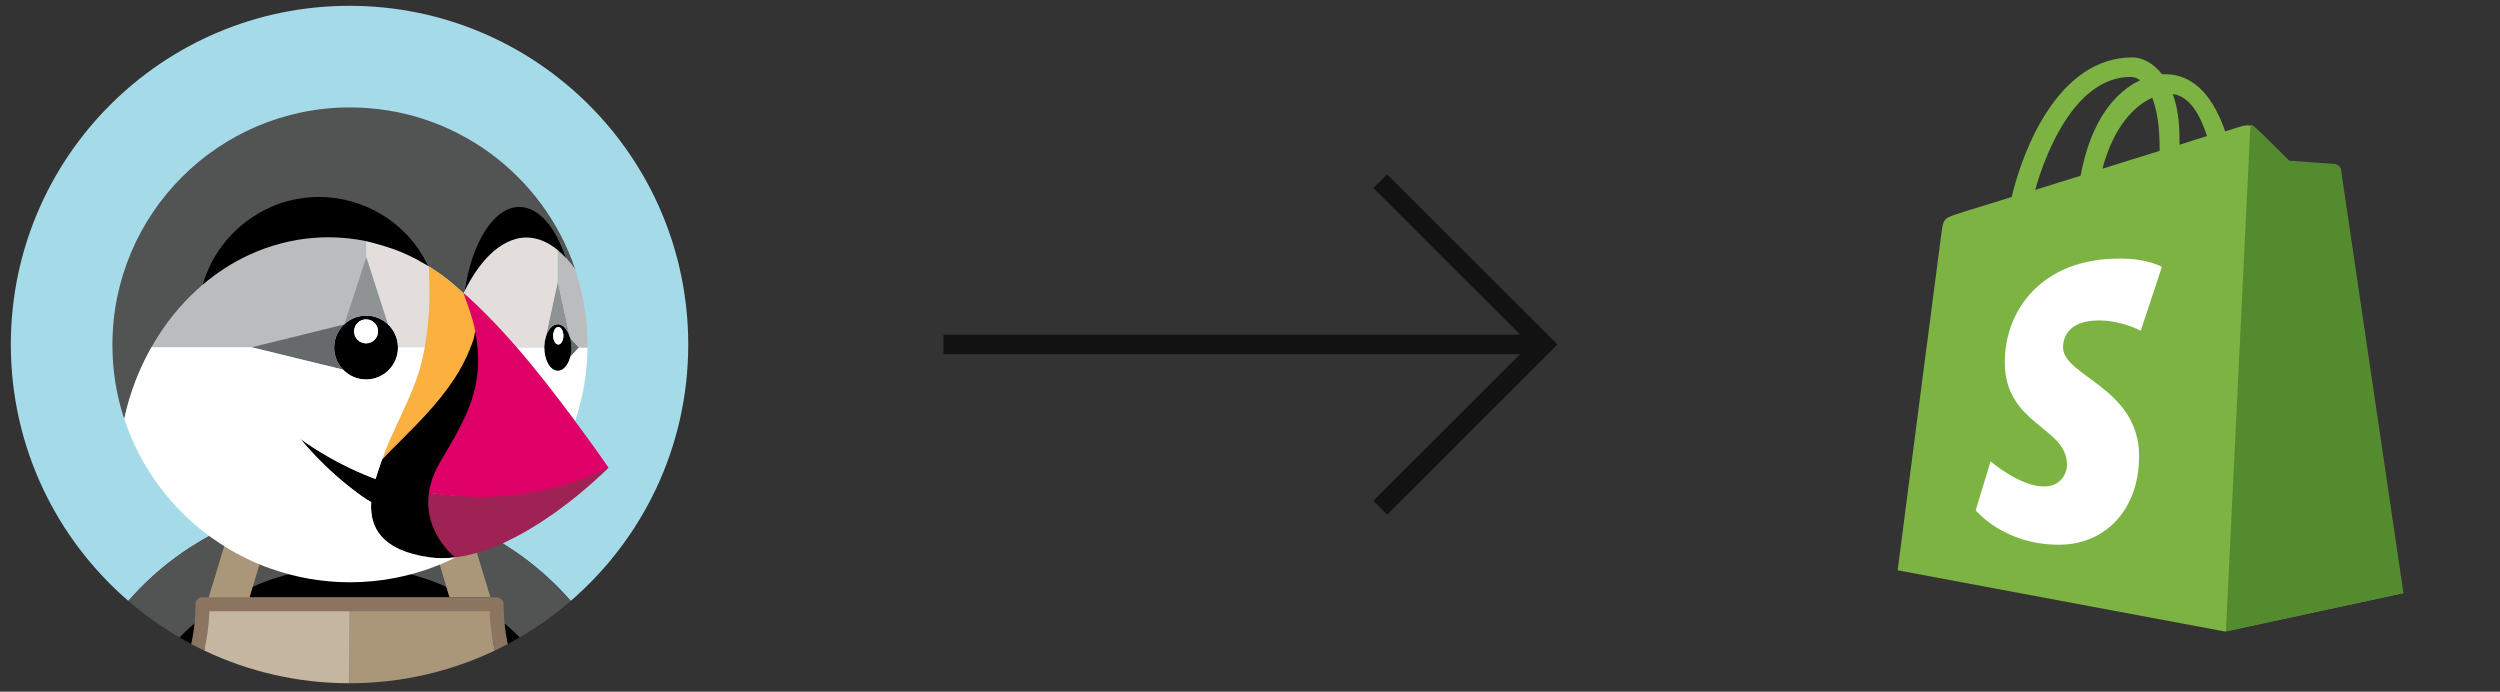<svg xmlns="http://www.w3.org/2000/svg" xmlns:xlink="http://www.w3.org/1999/xlink" width="600" viewBox="0 0 450 124.5" height="166" preserveAspectRatio="xMidYMid meet"><rect x="0" y="0" width="450" height="124.5" fill="#333333" stroke="none"/><defs><clipPath id="5b6ccae772"><path d="M 247 31.371 L 280.367 31.371 L 280.367 92.625 L 247 92.625 Z M 247 31.371 " clip-rule="nonzero"></path></clipPath><clipPath id="904cd313bd"><path d="M 169.812 60 L 278 60 L 278 64 L 169.812 64 Z M 169.812 60 " clip-rule="nonzero"></path></clipPath><clipPath id="94a1f02bc3"><path d="M 1.949 1.047 L 123.883 1.047 L 123.883 108.234 L 1.949 108.234 Z M 1.949 1.047 " clip-rule="nonzero"></path></clipPath><clipPath id="74b697a078"><path d="M 62.746 109.766 L 89.078 109.766 L 89.078 122.984 L 62.746 122.984 Z M 62.746 109.766 " clip-rule="nonzero"></path></clipPath><clipPath id="53c4ca65e9"><path d="M 36.723 109.766 L 63 109.766 L 63 122.984 L 36.723 122.984 Z M 36.723 109.766 " clip-rule="nonzero"></path></clipPath></defs><g clip-path="url(#5b6ccae772)"><path fill="#131212" d="M 249.68 92.625 L 247.203 90.152 L 275.402 62 L 247.203 33.844 L 249.68 31.371 L 280.355 62 L 249.68 92.625 " fill-opacity="1" fill-rule="nonzero"></path></g><g clip-path="url(#904cd313bd)"><path fill="#131212" d="M 277.879 63.746 L 169.824 63.746 L 169.824 60.25 L 277.879 60.25 L 277.879 63.746 " fill-opacity="1" fill-rule="nonzero"></path></g><path fill="#7cb342" d="M 421.242 30.434 C 421.18 29.887 420.695 29.645 420.336 29.645 C 419.973 29.645 412.043 29.039 412.043 29.039 C 412.043 29.039 406.535 23.531 405.867 22.988 C 405.262 22.383 404.109 22.562 403.629 22.684 C 403.566 22.684 402.414 23.051 400.539 23.652 C 398.664 18.266 395.457 13.359 389.707 13.359 L 389.16 13.359 C 387.582 11.301 385.527 10.332 383.832 10.332 C 370.516 10.332 364.098 26.98 362.102 35.457 C 356.895 37.094 353.199 38.18 352.777 38.363 C 349.871 39.27 349.812 39.332 349.445 42.055 C 349.145 44.113 341.578 102.652 341.578 102.652 L 400.477 113.668 L 432.441 106.77 C 432.5 106.648 421.305 30.977 421.242 30.434 Z M 397.27 24.5 C 395.816 24.922 394.062 25.469 392.309 26.07 L 392.309 24.984 C 392.309 21.715 391.883 19.051 391.094 16.93 C 394.121 17.297 396 20.625 397.27 24.5 Z M 387.402 17.598 C 388.188 19.656 388.734 22.562 388.734 26.559 L 388.734 27.16 C 385.465 28.191 382.016 29.219 378.441 30.371 C 380.438 22.742 384.254 18.992 387.402 17.598 Z M 383.527 13.844 C 384.129 13.844 384.738 14.086 385.223 14.449 C 380.922 16.445 376.383 21.469 374.504 31.641 C 371.66 32.547 368.934 33.336 366.332 34.184 C 368.516 26.438 373.961 13.844 383.527 13.844 Z M 383.527 13.844 " fill-opacity="1" fill-rule="nonzero"></path><path fill="#558b2f" d="M 420.336 29.523 C 419.969 29.523 412.043 28.918 412.043 28.918 C 412.043 28.918 406.535 23.41 405.867 22.867 C 405.621 22.621 405.32 22.5 405.078 22.5 L 400.66 113.668 L 432.625 106.77 C 432.625 106.77 421.426 30.977 421.363 30.434 C 421.121 29.887 420.695 29.645 420.336 29.523 Z M 420.336 29.523 " fill-opacity="1" fill-rule="nonzero"></path><path fill="#ffffff" d="M 389.145 48.031 L 385.336 59.527 C 385.336 59.527 381.879 57.68 377.773 57.68 C 371.641 57.68 371.344 61.551 371.344 62.504 C 371.344 67.742 385.039 69.766 385.039 82.094 C 385.039 91.797 378.906 98.051 370.629 98.051 C 360.625 98.051 355.625 91.855 355.625 91.855 L 358.301 83.047 C 358.301 83.047 363.543 87.57 367.949 87.57 C 370.863 87.57 372.055 85.309 372.055 83.641 C 372.055 76.793 360.863 76.496 360.863 65.184 C 360.863 55.715 367.652 46.547 381.406 46.547 C 386.523 46.484 389.145 48.031 389.145 48.031 Z M 389.145 48.031 " fill-opacity="1" fill-rule="nonzero"></path><g clip-path="url(#94a1f02bc3)"><path fill="#a5dbe8" d="M 41.473 94.602 C 42.445 94.168 43.434 93.77 44.426 93.398 C 45.551 92.973 46.684 92.578 47.832 92.23 C 49.262 91.801 50.703 91.41 52.164 91.102 C 54.133 90.684 56.125 90.375 58.133 90.18 C 57.008 93.719 55.766 97.238 54.414 100.738 C 54.473 101.414 54.504 102.098 54.523 102.781 C 57.238 102.246 60.043 101.957 62.914 101.957 C 65.789 101.957 68.594 102.246 71.309 102.781 C 71.328 102.098 71.359 101.414 71.414 100.738 C 70.066 97.238 68.824 93.719 67.695 90.18 C 69.703 90.375 71.699 90.684 73.668 91.102 C 75.129 91.41 76.57 91.801 78 92.23 C 79.148 92.578 80.281 92.973 81.406 93.398 C 82.398 93.77 83.387 94.172 84.359 94.605 C 91.27 97.68 97.566 102.242 102.73 108.164 C 115.68 96.984 123.883 80.465 123.883 62.016 C 123.883 28.344 96.586 1.047 62.914 1.047 C 29.246 1.047 1.949 28.344 1.949 62.016 C 1.949 80.465 10.152 96.984 23.102 108.164 C 28.266 102.242 34.562 97.68 41.473 94.602 " fill-opacity="1" fill-rule="nonzero"></path></g><path fill="#525353" d="M 84.359 94.605 L 88.145 107.617 L 89.219 107.668 C 89.914 107.668 90.406 107.852 90.406 108.547 C 90.406 109.707 90.465 111.008 90.578 112.145 C 91.52 112.945 92.668 113.848 93.539 114.727 C 96.809 112.82 99.883 110.625 102.73 108.164 C 97.566 102.242 91.27 97.68 84.359 94.605 " fill-opacity="1" fill-rule="nonzero"></path><path fill="#525353" d="M 76.961 94.473 L 81.406 93.398 C 80.281 92.973 79.148 92.578 78 92.23 C 76.57 91.801 75.129 91.41 73.668 91.102 C 71.699 90.684 69.703 90.375 67.695 90.18 C 68.824 93.719 70.066 97.238 71.414 100.738 C 71.359 101.414 71.328 102.098 71.309 102.781 C 74.457 103.402 77.555 104.48 80.418 105.746 L 76.961 94.473 " fill-opacity="1" fill-rule="nonzero"></path><path fill="#000000" d="M 32.293 114.727 C 33 115.137 33.715 115.539 34.441 115.926 C 34.695 114.703 35.102 113.012 35.227 111.754 C 34.281 112.555 33.164 113.848 32.293 114.727 " fill-opacity="1" fill-rule="nonzero"></path><path fill="#000000" d="M 80.344 105.633 C 77.48 104.367 74.457 103.402 71.309 102.781 C 68.594 102.246 65.789 101.957 62.914 101.957 C 60.043 101.957 57.238 102.246 54.523 102.781 C 51.375 103.398 48.09 104.344 45.227 105.605 L 44.922 107.504 L 80.91 107.504 L 80.344 105.633 " fill-opacity="1" fill-rule="nonzero"></path><path fill="#525353" d="M 35.113 112.113 C 35.227 110.98 35.309 109.965 35.309 108.809 C 35.309 108.109 35.785 107.664 36.48 107.664 L 37.625 107.625 L 41.473 94.602 C 34.562 97.68 28.266 102.242 23.102 108.164 C 25.945 110.625 29.023 112.82 32.293 114.727 C 33.164 113.848 34.07 113.008 35.012 112.207 " fill-opacity="1" fill-rule="nonzero"></path><path fill="#000000" d="M 91.043 114.43 C 91.289 115.668 91.344 115.918 91.391 115.926 C 92.117 115.539 92.832 115.137 93.539 114.727 C 92.668 113.848 91.734 112.98 90.789 112.18 L 91.043 114.43 " fill-opacity="1" fill-rule="nonzero"></path><path fill="#aa9678" d="M 80.344 105.633 L 80.91 107.504 L 88.27 107.504 L 84.359 94.605 C 83.387 94.172 82.398 93.77 81.406 93.398 L 76.961 94.473 L 80.344 105.633 " fill-opacity="1" fill-rule="nonzero"></path><path fill="#c4b6a1" d="M 37.691 110.109 C 37.73 110.082 37.766 110.055 37.805 110.027 L 37.695 110.027 C 37.695 110.055 37.691 110.082 37.691 110.109 " fill-opacity="1" fill-rule="nonzero"></path><path fill="#aa9678" d="M 88.137 110.027 L 88.027 110.027 C 88.062 110.055 88.102 110.082 88.141 110.109 C 88.141 110.082 88.137 110.055 88.137 110.027 " fill-opacity="1" fill-rule="nonzero"></path><g clip-path="url(#74b697a078)"><path fill="#aa9678" d="M 88.012 109.84 L 62.863 109.867 L 62.914 122.984 C 72.273 122.984 81.137 120.867 89.062 117.102 C 88.543 114.828 88.492 112.379 88.41 109.996 C 88.371 109.969 88.012 109.84 88.012 109.84 " fill-opacity="1" fill-rule="nonzero"></path></g><g clip-path="url(#53c4ca65e9)"><path fill="#c4b6a1" d="M 62.875 109.922 C 62.875 109.922 37.59 109.891 37.551 109.918 C 37.469 112.301 36.977 115.129 36.77 117.102 C 44.695 120.867 53.559 122.984 62.914 122.984 L 62.93 109.965 L 62.875 109.922 " fill-opacity="1" fill-rule="nonzero"></path></g><path fill="#786453" d="M 62.914 108.766 L 62.918 108.766 L 62.918 110.027 L 62.914 110.027 Z M 62.914 108.766 " fill-opacity="1" fill-rule="nonzero"></path><path fill="#525353" d="M 80.371 98.805 C 80.188 98.594 80 98.367 79.801 98.109 C 80 98.367 80.188 98.594 80.371 98.805 " fill-opacity="1" fill-rule="nonzero"></path><path fill="#aa9678" d="M 81.773 100.195 C 81.773 100.195 81.781 100.211 81.789 100.234 C 81.781 100.211 81.773 100.195 81.773 100.195 C 81.773 100.195 81.156 99.707 80.371 98.805 C 81.156 99.707 81.773 100.195 81.773 100.195 " fill-opacity="1" fill-rule="nonzero"></path><path fill="#676a6a" d="M 102.789 61.621 C 102.793 61.637 102.797 61.652 102.797 61.668 C 102.801 61.676 102.801 61.688 102.805 61.695 L 102.805 61.699 C 102.832 61.934 102.844 62.176 102.848 62.422 C 102.852 62.465 102.859 62.508 102.859 62.555 C 102.859 62.559 102.859 62.562 102.859 62.57 C 102.859 62.574 102.859 62.582 102.859 62.586 C 102.855 62.637 102.848 62.68 102.848 62.73 C 102.844 62.969 102.832 63.207 102.805 63.438 L 102.805 63.441 C 102.801 63.453 102.801 63.465 102.797 63.477 C 102.797 63.496 102.789 63.512 102.789 63.527 C 102.754 63.777 102.711 64.02 102.652 64.25 C 102.648 64.25 102.648 64.254 102.648 64.254 L 102.66 64.246 C 102.66 64.242 102.66 64.238 102.66 64.234 L 104.258 62.562 L 102.648 60.879 C 102.648 60.883 102.648 60.883 102.648 60.883 C 102.711 61.117 102.754 61.367 102.789 61.621 " fill-opacity="1" fill-rule="nonzero"></path><path fill="#000000" d="M 102.789 63.527 C 102.793 63.496 102.801 63.469 102.805 63.438 C 102.832 63.207 102.844 62.969 102.848 62.73 C 102.848 62.676 102.859 62.625 102.859 62.57 C 102.859 62.52 102.852 62.473 102.848 62.422 C 102.844 62.176 102.832 61.934 102.805 61.699 C 102.801 61.672 102.793 61.648 102.789 61.621 C 102.754 61.367 102.711 61.117 102.648 60.883 C 102.629 60.801 102.598 60.73 102.574 60.648 C 102.43 60.172 102.234 59.75 102 59.402 C 101.969 59.355 101.938 59.309 101.906 59.266 C 101.84 59.18 101.777 59.094 101.707 59.02 C 101.605 58.91 101.504 58.809 101.395 58.727 C 101.352 58.695 101.305 58.672 101.266 58.645 C 101.168 58.582 101.07 58.531 100.973 58.488 C 100.93 58.473 100.887 58.453 100.84 58.441 C 100.699 58.398 100.555 58.363 100.402 58.363 C 100.254 58.363 100.109 58.398 99.969 58.441 C 99.922 58.453 99.879 58.473 99.836 58.488 C 99.738 58.531 99.641 58.582 99.543 58.645 C 99.504 58.672 99.457 58.695 99.414 58.727 C 99.305 58.809 99.199 58.91 99.102 59.02 C 99.031 59.094 98.969 59.18 98.906 59.266 C 98.871 59.309 98.84 59.355 98.809 59.402 C 98.574 59.75 98.379 60.172 98.234 60.648 C 98.227 60.668 98.223 60.688 98.215 60.707 C 98.152 60.926 98.102 61.156 98.062 61.395 C 98.047 61.465 98.031 61.535 98.02 61.609 C 97.984 61.875 97.965 62.152 97.957 62.434 C 97.957 62.473 97.953 62.512 97.953 62.551 L 97.961 62.551 C 97.961 64.871 99.059 66.754 100.414 66.754 C 100.648 66.754 100.875 66.691 101.086 66.59 C 101.121 66.57 101.156 66.555 101.188 66.535 C 101.277 66.484 101.363 66.43 101.449 66.359 C 101.496 66.324 101.539 66.277 101.582 66.238 C 101.691 66.137 101.793 66.02 101.891 65.895 C 101.957 65.805 102.023 65.715 102.086 65.617 C 102.125 65.555 102.164 65.484 102.199 65.418 C 102.27 65.289 102.332 65.16 102.391 65.02 C 102.414 64.969 102.438 64.918 102.457 64.867 C 102.531 64.672 102.598 64.465 102.652 64.25 C 102.711 64.02 102.754 63.777 102.789 63.527 Z M 100.492 62.012 C 99.984 62.012 99.574 61.305 99.574 60.434 C 99.574 59.562 99.984 58.855 100.492 58.855 C 101 58.855 101.41 59.562 101.41 60.434 C 101.41 61.305 101 62.012 100.492 62.012 Z M 100.492 62.012 " fill-opacity="1" fill-rule="nonzero"></path><path fill="#ffffff" d="M 100.492 58.855 C 99.984 58.855 99.574 59.562 99.574 60.434 C 99.574 61.305 99.984 62.012 100.492 62.012 C 101 62.012 101.41 61.305 101.41 60.434 C 101.41 59.562 101 58.855 100.492 58.855 " fill-opacity="1" fill-rule="nonzero"></path><path fill="#909393" d="M 98.234 60.648 C 98.379 60.172 98.574 59.75 98.809 59.402 C 98.84 59.355 98.871 59.309 98.906 59.266 C 98.969 59.18 99.031 59.094 99.102 59.02 C 99.199 58.91 99.305 58.812 99.414 58.727 C 99.457 58.695 99.504 58.672 99.543 58.645 C 99.641 58.582 99.738 58.531 99.836 58.488 C 99.879 58.473 99.922 58.453 99.969 58.441 C 100.109 58.395 100.254 58.363 100.402 58.363 C 100.555 58.363 100.699 58.395 100.84 58.441 C 100.887 58.453 100.93 58.473 100.973 58.488 C 101.07 58.531 101.168 58.582 101.266 58.645 C 101.305 58.672 101.352 58.695 101.395 58.727 C 101.504 58.812 101.605 58.91 101.707 59.02 C 101.777 59.094 101.84 59.18 101.906 59.266 C 101.938 59.309 101.969 59.355 102 59.402 C 102.234 59.75 102.43 60.172 102.574 60.648 L 102.574 60.652 L 100.402 50.707 L 98.234 60.648 " fill-opacity="1" fill-rule="nonzero"></path><path fill="#000000" d="M 71.633 62.477 C 71.629 62.277 71.617 62.078 71.594 61.887 C 71.594 61.883 71.594 61.879 71.594 61.875 C 71.57 61.684 71.539 61.496 71.496 61.312 C 71.496 61.305 71.492 61.301 71.492 61.297 C 71.453 61.113 71.402 60.934 71.344 60.758 C 71.344 60.754 71.34 60.75 71.34 60.746 C 71.281 60.566 71.215 60.395 71.137 60.227 C 71.137 60.223 71.133 60.219 71.133 60.215 C 71.059 60.047 70.973 59.883 70.883 59.723 C 70.602 59.23 70.254 58.789 69.852 58.402 C 69.336 57.914 68.73 57.52 68.066 57.242 C 68.059 57.242 68.055 57.238 68.047 57.238 C 67.719 57.102 67.375 57 67.02 56.926 C 67.012 56.926 67.004 56.926 66.992 56.922 C 66.637 56.852 66.27 56.816 65.891 56.816 C 65.52 56.816 65.16 56.852 64.809 56.922 C 64.797 56.922 64.785 56.926 64.773 56.926 C 64.422 56.996 64.086 57.098 63.762 57.227 C 63.754 57.23 63.746 57.234 63.738 57.238 C 63.41 57.371 63.098 57.535 62.805 57.723 C 62.801 57.723 62.801 57.723 62.801 57.723 C 62.504 57.914 62.223 58.133 61.969 58.375 L 61.961 58.395 L 61.941 58.398 C 61.531 58.785 61.18 59.234 60.898 59.73 C 60.895 59.734 60.891 59.738 60.887 59.746 C 60.801 59.898 60.723 60.055 60.652 60.215 C 60.645 60.23 60.637 60.246 60.629 60.266 C 60.562 60.414 60.508 60.566 60.453 60.719 C 60.445 60.75 60.43 60.781 60.422 60.809 C 60.375 60.953 60.34 61.102 60.305 61.25 C 60.293 61.293 60.281 61.336 60.273 61.375 C 60.242 61.523 60.219 61.672 60.199 61.824 C 60.195 61.871 60.184 61.914 60.18 61.961 C 60.16 62.156 60.148 62.355 60.148 62.559 C 60.148 62.941 60.188 63.312 60.258 63.668 C 60.258 63.676 60.258 63.684 60.262 63.691 C 60.332 64.051 60.438 64.398 60.574 64.727 C 60.578 64.734 60.578 64.738 60.582 64.742 C 60.855 65.41 61.258 66.02 61.75 66.531 C 62.141 66.941 62.59 67.289 63.086 67.57 C 63.086 67.57 63.09 67.57 63.09 67.574 C 63.246 67.66 63.406 67.738 63.566 67.809 C 63.582 67.816 63.594 67.824 63.609 67.828 C 63.758 67.895 63.914 67.949 64.07 68.004 C 64.098 68.012 64.125 68.023 64.148 68.031 C 64.297 68.078 64.445 68.117 64.594 68.152 C 64.633 68.16 64.672 68.172 64.715 68.184 C 64.859 68.211 65.008 68.234 65.16 68.25 C 65.207 68.258 65.25 68.27 65.297 68.273 C 65.492 68.293 65.691 68.305 65.891 68.305 C 66.684 68.305 67.441 68.145 68.129 67.852 C 68.473 67.707 68.797 67.531 69.102 67.324 C 69.715 66.91 70.242 66.383 70.656 65.77 C 70.863 65.465 71.039 65.141 71.184 64.797 C 71.477 64.109 71.637 63.352 71.637 62.559 C 71.637 62.547 71.637 62.535 71.637 62.52 C 71.633 62.504 71.633 62.492 71.633 62.477 Z M 65.891 61.805 C 64.699 61.805 63.734 60.836 63.734 59.645 C 63.734 58.453 64.699 57.488 65.891 57.488 C 67.086 57.488 68.051 58.453 68.051 59.645 C 68.051 60.836 67.086 61.805 65.891 61.805 Z M 65.891 61.805 " fill-opacity="1" fill-rule="nonzero"></path><path fill="#ffffff" d="M 65.891 57.488 C 64.699 57.488 63.734 58.453 63.734 59.645 C 63.734 60.836 64.699 61.805 65.891 61.805 C 67.086 61.805 68.051 60.836 68.051 59.645 C 68.051 58.453 67.086 57.488 65.891 57.488 " fill-opacity="1" fill-rule="nonzero"></path><path fill="#bbbcbd" d="M 61.941 58.398 L 61.961 58.395 L 61.969 58.375 L 65.926 46.273 L 65.926 43.441 C 65.926 43.422 65.926 43.41 65.926 43.41 C 63.719 42.957 61.453 42.711 59.137 42.711 C 58.363 42.711 57.594 42.742 56.832 42.797 C 56.719 42.801 56.609 42.809 56.496 42.816 C 52.527 43.121 48.617 44.156 44.996 45.809 C 41.891 47.227 39.004 49.094 36.41 51.309 C 36.41 51.309 36.41 51.309 36.406 51.312 C 35.711 51.902 35.043 52.527 34.391 53.168 C 34.27 53.285 34.145 53.406 34.027 53.527 C 33.414 54.145 32.82 54.781 32.246 55.441 C 32.121 55.582 32 55.73 31.875 55.875 C 31.301 56.555 30.742 57.246 30.207 57.961 C 30.164 58.023 30.121 58.086 30.078 58.145 C 29.57 58.836 29.09 59.543 28.621 60.266 C 28.531 60.406 28.438 60.543 28.348 60.684 C 27.973 61.281 27.621 61.895 27.277 62.508 L 45.297 62.508 L 61.941 58.398 " fill-opacity="1" fill-rule="nonzero"></path><path fill="#e3dddb" d="M 77.156 57.035 C 77.191 56.566 77.223 56.094 77.246 55.621 C 77.277 54.98 77.301 54.34 77.312 53.703 C 77.324 53.203 77.32 52.707 77.32 52.211 C 77.32 52.066 77.324 51.926 77.32 51.781 C 77.309 50.5 77.258 49.219 77.18 47.934 C 77.176 47.934 77.172 47.93 77.168 47.926 C 77.168 47.926 77.164 47.922 77.164 47.918 C 77.16 47.914 77.141 47.906 77.125 47.895 C 77.109 47.887 77.094 47.879 77.066 47.863 C 76.832 47.727 76.254 47.395 75.734 47.102 C 75.723 47.094 75.711 47.09 75.699 47.082 C 75.57 47.008 75.441 46.938 75.328 46.871 C 75.324 46.871 75.324 46.867 75.32 46.867 C 75.223 46.812 75.141 46.766 75.062 46.723 C 75.047 46.715 75.027 46.703 75.012 46.695 C 74.926 46.648 74.863 46.613 74.824 46.59 C 73.996 46.16 73.148 45.766 72.289 45.402 C 70.242 44.535 67.48 43.777 65.926 43.41 L 65.926 46.273 L 69.844 58.395 L 69.852 58.402 C 70.254 58.789 70.602 59.23 70.883 59.723 C 70.973 59.883 71.059 60.047 71.133 60.215 C 71.137 60.219 71.137 60.223 71.137 60.227 C 71.215 60.395 71.281 60.566 71.34 60.746 C 71.34 60.75 71.344 60.754 71.344 60.758 C 71.402 60.934 71.453 61.113 71.492 61.297 C 71.492 61.301 71.496 61.305 71.496 61.312 C 71.539 61.496 71.57 61.684 71.594 61.875 C 71.594 61.879 71.594 61.883 71.594 61.887 C 71.617 62.078 71.629 62.277 71.633 62.477 L 71.648 62.508 L 76.449 62.508 C 76.773 60.754 77 58.973 77.141 57.184 C 77.145 57.133 77.152 57.086 77.156 57.035 " fill-opacity="1" fill-rule="nonzero"></path><path fill="#fcb03f" d="M 83.434 52.75 C 83.434 52.758 83.43 52.762 83.426 52.77 C 83.43 52.762 83.434 52.758 83.434 52.754 " fill-opacity="1" fill-rule="nonzero"></path><path fill="#909393" d="M 61.969 58.375 C 62.223 58.133 62.504 57.914 62.801 57.723 C 62.801 57.723 62.801 57.723 62.805 57.723 C 63.098 57.535 63.41 57.371 63.738 57.238 C 63.746 57.234 63.754 57.23 63.762 57.227 C 64.086 57.098 64.422 56.996 64.773 56.926 C 64.785 56.926 64.797 56.922 64.809 56.922 C 65.16 56.852 65.52 56.816 65.891 56.816 C 66.27 56.816 66.637 56.852 66.992 56.922 C 67.004 56.926 67.012 56.926 67.02 56.926 C 67.375 57 67.719 57.102 68.047 57.238 C 68.055 57.238 68.059 57.242 68.066 57.242 C 68.73 57.52 69.336 57.914 69.852 58.402 L 69.844 58.395 L 65.926 46.273 L 61.969 58.375 " fill-opacity="1" fill-rule="nonzero"></path><path fill="#676a6a" d="M 60.574 64.727 C 60.438 64.398 60.332 64.051 60.262 63.691 C 60.258 63.684 60.258 63.676 60.258 63.668 C 60.188 63.312 60.148 62.941 60.148 62.559 C 60.148 62.355 60.16 62.156 60.18 61.961 C 60.184 61.914 60.195 61.871 60.199 61.824 C 60.219 61.672 60.242 61.523 60.273 61.375 C 60.281 61.336 60.293 61.293 60.305 61.25 C 60.34 61.102 60.375 60.953 60.422 60.809 C 60.43 60.781 60.445 60.75 60.453 60.719 C 60.508 60.566 60.562 60.414 60.629 60.266 C 60.637 60.246 60.645 60.23 60.652 60.215 C 60.723 60.055 60.801 59.898 60.887 59.746 C 60.891 59.738 60.895 59.734 60.898 59.73 C 61.18 59.234 61.531 58.785 61.941 58.398 L 45.297 62.508 L 45.266 62.508 L 61.75 66.531 C 61.258 66.02 60.855 65.41 60.582 64.742 C 60.578 64.738 60.578 64.734 60.574 64.727 " fill-opacity="1" fill-rule="nonzero"></path><path fill="#e3dddb" d="M 98.02 61.609 C 98.031 61.535 98.047 61.465 98.062 61.395 C 98.102 61.156 98.152 60.926 98.215 60.707 C 98.223 60.684 98.227 60.652 98.234 60.629 L 100.402 50.688 L 100.402 45.016 C 98.629 43.551 96.73 42.75 94.75 42.75 C 92.25 42.75 89.922 44.133 88.18 45.836 C 86.27 47.703 84.797 50.047 83.605 52.418 C 83.551 52.527 83.496 52.633 83.441 52.742 C 83.809 53.059 84.172 53.383 84.531 53.711 C 85.34 54.453 86.137 55.215 86.918 55.988 C 87.285 56.348 87.641 56.715 88 57.082 C 88.383 57.469 88.762 57.855 89.141 58.25 C 89.621 58.758 90.102 59.27 90.574 59.785 C 90.773 60.004 90.973 60.223 91.168 60.441 C 91.742 61.074 92.309 61.707 92.867 62.352 C 92.961 62.449 93.027 62.52 93.055 62.551 L 97.949 62.551 C 97.949 62.512 97.957 62.473 97.957 62.434 C 97.965 62.152 97.984 61.875 98.02 61.609 " fill-opacity="1" fill-rule="nonzero"></path><path fill="#e3dddb" d="M 83.441 52.766 C 83.438 52.762 83.438 52.758 83.434 52.754 C 83.434 52.758 83.43 52.762 83.426 52.77 C 83.43 52.77 83.445 52.785 83.449 52.789 C 83.445 52.781 83.441 52.773 83.441 52.766 " fill-opacity="1" fill-rule="nonzero"></path><path fill="#525353" d="M 24.324 68.766 C 24.336 68.73 24.352 68.695 24.367 68.656 C 24.684 67.832 25.027 67.02 25.391 66.215 C 25.492 65.988 25.598 65.766 25.699 65.543 C 25.996 64.91 26.312 64.285 26.637 63.668 C 26.77 63.418 26.898 63.164 27.035 62.914 C 27.113 62.777 27.199 62.645 27.277 62.508 C 27.621 61.895 27.973 61.281 28.348 60.684 C 28.438 60.543 28.531 60.406 28.621 60.266 C 29.09 59.543 29.57 58.836 30.078 58.145 C 30.121 58.086 30.164 58.023 30.207 57.961 C 30.742 57.246 31.301 56.555 31.875 55.875 C 32 55.73 32.121 55.586 32.246 55.441 C 32.82 54.781 33.414 54.145 34.027 53.527 C 34.148 53.406 34.27 53.285 34.391 53.168 C 35.043 52.527 35.711 51.902 36.406 51.312 C 36.41 51.309 36.41 51.309 36.41 51.309 C 39.152 42.133 47.996 36.492 57.914 36.492 C 61.906 36.492 65.875 37.645 69.277 39.727 C 72.766 41.859 75.145 43.945 76.992 47.59 C 77 47.609 77.012 47.625 77.02 47.645 C 77.066 47.734 77.117 47.824 77.164 47.918 C 77.164 47.922 77.168 47.926 77.168 47.926 C 77.172 47.93 77.176 47.934 77.18 47.934 C 78.727 48.887 80.199 49.965 81.602 51.148 C 82.066 51.543 82.527 51.949 82.977 52.363 C 83.125 52.5 83.281 52.629 83.426 52.77 C 83.43 52.762 83.434 52.758 83.434 52.75 C 83.438 52.746 83.438 52.742 83.441 52.742 C 83.492 52.637 83.539 52.531 83.59 52.43 C 84.988 43.609 89.43 38.801 94.016 38.801 C 97.477 38.801 99.992 40.863 101.891 46.414 L 101.91 46.473 C 101.91 46.477 101.914 46.48 101.914 46.48 C 102.449 47.062 102.973 47.707 103.48 48.41 C 103.488 48.422 103.5 48.434 103.508 48.449 C 103.535 48.527 103.559 48.613 103.586 48.691 L 103.516 48.402 C 97.805 31.504 81.82 19.336 62.992 19.336 C 39.379 19.336 20.234 38.477 20.234 62.094 C 20.234 66.75 20.977 71.23 22.359 75.402 C 22.359 75.395 22.363 75.387 22.367 75.379 C 22.637 74.121 22.961 72.867 23.34 71.633 C 23.637 70.668 23.965 69.711 24.324 68.766 " fill-opacity="1" fill-rule="nonzero"></path><path fill="#ffffff" d="M 104.152 62.566 L 102.66 64.234 C 102.66 64.238 102.66 64.242 102.66 64.246 C 102.602 64.465 102.531 64.668 102.457 64.867 C 102.438 64.918 102.414 64.969 102.391 65.02 C 102.332 65.16 102.27 65.289 102.199 65.418 C 102.164 65.484 102.125 65.555 102.086 65.617 C 102.023 65.715 101.957 65.805 101.891 65.895 C 101.793 66.02 101.691 66.137 101.582 66.238 C 101.539 66.277 101.496 66.324 101.449 66.359 C 101.363 66.43 101.277 66.484 101.188 66.535 C 101.156 66.555 101.121 66.57 101.086 66.59 C 100.875 66.691 100.648 66.754 100.414 66.754 C 99.059 66.754 97.961 64.871 97.961 62.551 L 93.039 62.551 C 93.039 62.551 93.039 62.551 93.039 62.555 C 93.957 63.609 94.855 64.68 95.742 65.758 C 95.75 65.773 95.762 65.785 95.773 65.797 C 96.633 66.852 97.48 67.91 98.324 68.98 C 98.363 69.031 98.406 69.082 98.445 69.137 C 99.242 70.152 100.031 71.172 100.812 72.199 C 100.887 72.297 100.961 72.395 101.039 72.496 C 101.863 73.582 102.68 74.672 103.492 75.762 C 103.5 75.77 103.504 75.777 103.512 75.785 C 104.918 71.621 105.703 67.176 105.754 62.551 L 104.367 62.496 L 104.152 62.566 " fill-opacity="1" fill-rule="nonzero"></path><path fill="#000000" d="M 56.496 42.816 C 56.609 42.809 56.719 42.801 56.832 42.797 C 57.594 42.742 58.363 42.711 59.137 42.711 C 61.453 42.711 63.719 42.957 65.926 43.41 C 67.48 43.777 70.242 44.535 72.289 45.402 C 73.148 45.766 73.996 46.16 74.824 46.59 C 74.863 46.613 74.926 46.648 75.012 46.695 C 75.027 46.703 75.047 46.715 75.062 46.723 C 75.141 46.766 75.223 46.812 75.32 46.867 C 75.324 46.867 75.324 46.871 75.328 46.871 C 75.441 46.938 75.57 47.008 75.699 47.082 C 75.711 47.09 75.723 47.094 75.734 47.102 C 76.262 47.398 76.844 47.734 77.066 47.863 C 77.094 47.879 77.109 47.887 77.125 47.895 C 77.137 47.902 77.16 47.914 77.164 47.918 C 77.117 47.824 77.066 47.734 77.02 47.645 C 77.012 47.625 77 47.609 76.992 47.59 C 75.145 43.945 72.301 40.816 68.812 38.684 C 65.41 36.602 61.441 35.453 57.449 35.453 C 47.531 35.453 39.152 42.133 36.41 51.309 C 39.004 49.094 41.891 47.227 44.996 45.809 C 48.617 44.156 52.527 43.121 56.496 42.816 " fill-opacity="1" fill-rule="nonzero"></path><path fill="#bbbcbd" d="M 103.508 48.449 C 103.5 48.434 103.488 48.422 103.48 48.41 C 102.973 47.707 102.449 47.062 101.914 46.48 C 101.914 46.48 101.91 46.477 101.91 46.477 C 101.91 46.477 101.914 46.48 101.914 46.48 C 101.91 46.477 101.906 46.469 101.902 46.465 C 101.656 46.199 101.41 45.949 101.16 45.711 C 101.066 45.621 100.969 45.539 100.875 45.453 C 100.719 45.312 100.562 45.164 100.402 45.035 L 100.402 50.707 L 102.574 60.652 C 102.598 60.727 102.629 60.801 102.648 60.879 L 104.152 62.566 L 104.168 62.551 L 105.742 62.551 C 105.746 62.402 105.754 62.262 105.754 62.113 L 105.754 62.109 C 105.754 57.422 104.98 52.914 103.586 48.691 C 103.559 48.613 103.535 48.527 103.508 48.449 " fill-opacity="1" fill-rule="nonzero"></path><path fill="#000000" d="M 88.18 45.836 C 89.922 44.133 92.25 42.75 94.75 42.75 C 96.73 42.75 98.629 43.551 100.402 45.016 C 100.402 45.016 100.402 45.031 100.402 45.035 L 100.402 45.039 L 100.402 45.035 C 100.562 45.164 100.719 45.312 100.875 45.453 C 100.969 45.539 101.066 45.621 101.16 45.711 C 101.41 45.949 101.656 46.199 101.902 46.465 C 101.906 46.469 101.91 46.477 101.914 46.48 C 101.914 46.48 101.91 46.477 101.91 46.477 L 101.891 46.414 C 99.992 40.863 96.926 37.254 93.469 37.254 C 88.879 37.254 84.988 43.609 83.59 52.43 L 83.605 52.418 C 84.797 50.047 86.27 47.703 88.18 45.836 " fill-opacity="1" fill-rule="nonzero"></path><path fill="#000000" d="M 81.977 100.043 C 81.977 100.043 81.359 99.551 80.574 98.648 C 80.391 98.438 80.203 98.211 80.004 97.953 C 79.855 97.762 79.707 97.555 79.555 97.336 C 79.457 97.191 79.355 97.039 79.258 96.883 C 78.961 96.414 78.727 95.844 78.465 95.277 C 78.16 94.625 78.16 94.191 77.988 93.582 C 77.863 93.145 77.762 92.691 77.684 92.219 C 77.57 91.508 77.516 90.758 77.539 89.965 C 77.555 89.531 77.598 89.082 77.664 88.621 C 77.727 88.184 77.812 87.73 77.93 87.27 C 78.273 85.887 78.871 84.414 79.805 82.859 C 79.809 82.855 80.039 82.332 80.043 82.328 C 80.348 81.82 80.414 81.844 80.703 81.355 C 84.781 74.469 86.984 69.266 85.906 61.25 C 85.832 60.676 85.621 59.395 85.504 58.793 C 85.445 59.207 85.215 60.535 85.207 60.562 C 85.168 60.746 85.055 60.945 85.016 61.07 C 83.242 66.312 80.453 70.172 76.441 74.527 C 75.895 75.117 75.328 75.715 74.742 76.32 C 73.762 77.34 72.734 78.375 71.645 79.461 C 71.211 79.891 70.766 80.328 70.316 80.777 C 69.902 81.188 69.387 82.062 68.773 82.707 C 68.395 83.77 67.965 84.965 67.598 86.227 C 67.434 86.164 67.277 86.109 67.109 86.043 C 59.312 83.027 54.094 79 54.094 79 C 54.094 79 58.109 84.227 64.879 89.137 C 65.531 89.613 66.18 90.023 66.812 90.391 C 66.531 94.809 68.48 99.047 77.277 100.312 C 78.766 100.527 80.289 100.516 81.824 100.344 C 81.809 100.301 81.91 100.301 81.902 100.273 C 81.891 100.25 81.984 100.18 81.984 100.18 " fill-opacity="1" fill-rule="nonzero"></path><path fill="#9f2254" d="M 77.27 88.668 C 85.082 89.93 96.641 89.723 108.641 84.105 C 108.93 83.969 109.25 84.324 109.539 84.184 C 109.539 84.184 101.336 92.562 91.543 97.297 C 91.258 97.434 90.973 97.582 90.684 97.715 C 89.738 98.145 88.777 98.523 87.809 98.871 C 85.914 99.551 83.992 100.066 82.086 100.309 C 82 100.316 81.91 100.336 81.824 100.344 C 81.809 100.301 81.797 100.262 81.789 100.234 C 81.781 100.211 81.773 100.195 81.773 100.195 C 81.773 100.195 81.156 99.707 80.371 98.805 C 80.188 98.594 80 98.367 79.801 98.109 C 79.652 97.914 79.504 97.711 79.355 97.492 C 79.254 97.344 79.152 97.195 79.055 97.039 C 78.758 96.566 78.473 96.051 78.211 95.484 C 77.949 94.922 77.715 94.312 77.531 93.656 C 77.406 93.223 77.305 92.77 77.227 92.293 C 77.113 91.586 77.059 90.832 77.082 90.043 C 77.098 89.605 77.141 89.156 77.207 88.699 L 77.27 88.668 " fill-opacity="1" fill-rule="nonzero"></path><path fill="#fcb03f" d="M 71.672 79.777 C 72.762 78.695 73.789 77.656 74.773 76.637 C 75.355 76.035 75.926 75.434 76.469 74.844 C 80.48 70.488 83.426 66.414 85.199 61.168 C 85.242 61.043 85.281 60.883 85.324 60.695 C 85.332 60.668 85.336 60.641 85.344 60.609 C 85.383 60.414 85.426 60.199 85.465 59.953 C 85.48 59.785 86.012 59.441 86.027 59.285 C 85.582 57 84.559 54.598 83.441 52.766 C 83.441 52.773 83.445 52.781 83.449 52.789 C 83.445 52.785 83.43 52.77 83.426 52.77 C 83.281 52.629 83.125 52.5 82.977 52.363 C 82.527 51.949 82.066 51.543 81.602 51.148 C 80.199 49.965 78.727 48.887 77.18 47.934 C 77.258 49.219 77.309 50.5 77.32 51.781 C 77.324 51.926 77.32 52.066 77.32 52.211 C 77.32 52.707 77.324 53.203 77.312 53.703 C 77.301 54.34 77.277 54.98 77.246 55.621 C 77.223 56.094 77.191 56.566 77.156 57.035 C 77.152 57.086 77.145 57.133 77.141 57.184 C 77 58.973 76.773 60.754 76.449 62.508 L 75.883 65.176 C 74.707 69.953 72.312 74.285 70.348 78.754 C 69.824 79.941 69.332 81.141 68.898 82.363 C 68.855 82.477 68.816 82.594 68.773 82.707 C 69.387 82.062 69.934 81.504 70.344 81.094 C 70.797 80.648 71.238 80.211 71.672 79.777 " fill-opacity="1" fill-rule="nonzero"></path><path fill="#525353" d="M 45.863 105.461 C 48.727 104.195 51.375 103.398 54.523 102.781 C 54.504 102.098 54.473 101.414 54.414 100.738 C 55.766 97.238 57.008 93.719 58.133 90.18 C 56.125 90.375 54.133 90.684 52.164 91.102 C 50.703 91.41 49.262 91.801 47.832 92.23 C 46.684 92.578 45.551 92.973 44.426 93.398 L 48.871 94.473 L 45.297 105.699 L 45.863 105.461 " fill-opacity="1" fill-rule="nonzero"></path><path fill="#df0067" d="M 100.812 72.199 C 100.031 71.172 99.242 70.152 98.445 69.137 C 98.406 69.082 98.363 69.031 98.324 68.98 C 97.48 67.91 96.633 66.852 95.773 65.797 C 95.762 65.785 95.75 65.773 95.742 65.758 C 94.855 64.68 93.957 63.609 93.039 62.555 C 92.984 62.484 92.926 62.418 92.867 62.352 C 92.309 61.707 91.742 61.074 91.168 60.441 C 90.973 60.223 90.773 60.004 90.574 59.785 C 90.102 59.27 89.621 58.758 89.141 58.25 C 88.762 57.855 88.383 57.469 88 57.082 C 87.641 56.715 87.285 56.348 86.918 55.988 C 86.137 55.215 85.34 54.453 84.531 53.711 C 84.172 53.383 83.809 53.059 83.441 52.742 C 83.438 52.742 83.438 52.746 83.434 52.75 C 84.207 54.973 85.09 57.219 85.531 59.535 C 85.645 60.141 85.738 60.723 85.816 61.297 C 86.895 69.312 84.324 74.547 80.246 81.43 C 79.953 81.922 79.652 82.426 79.348 82.938 C 78.414 84.492 77.816 85.965 77.473 87.348 C 77.355 87.809 77.27 88.258 77.207 88.699 C 85.203 89.988 97.23 90.23 109.539 84.184 C 109.539 84.184 107.125 80.637 103.492 75.762 C 102.68 74.672 101.863 73.582 101.039 72.496 C 100.961 72.395 100.887 72.297 100.812 72.199 " fill-opacity="1" fill-rule="nonzero"></path><path fill="#aa9678" d="M 44.871 107.703 L 48.871 94.473 L 44.426 93.398 C 43.434 93.77 42.445 94.168 41.473 94.602 L 37.508 107.703 L 41.934 107.773 L 44.871 107.703 " fill-opacity="1" fill-rule="nonzero"></path><path fill="#ffffff" d="M 47.684 101.98 C 48.074 102.129 48.473 102.266 48.867 102.402 C 53.289 103.953 58.043 104.809 62.992 104.809 C 68.641 104.809 74.027 103.703 78.965 101.711 C 79.227 101.609 79.48 101.492 79.738 101.383 C 80.156 101.203 80.574 101.02 80.984 100.828 C 81.355 100.66 81.723 100.488 82.086 100.309 C 82 100.316 81.91 100.336 81.824 100.344 C 80.289 100.516 78.766 100.527 77.277 100.312 C 68.48 99.047 66.531 94.809 66.812 90.391 C 66.18 90.023 65.531 89.613 64.879 89.137 C 58.109 84.227 54.094 79 54.094 79 C 54.094 79 59.312 83.027 67.109 86.043 C 67.277 86.109 67.434 86.164 67.598 86.227 C 67.965 84.965 68.395 83.77 68.773 82.707 C 68.816 82.594 68.855 82.477 68.898 82.363 C 69.332 81.141 69.824 79.941 70.348 78.754 C 72.312 74.285 74.707 69.953 75.883 65.176 L 76.449 62.508 L 71.637 62.508 L 71.637 62.512 C 71.637 62.512 71.637 62.516 71.637 62.52 C 71.637 62.535 71.637 62.547 71.637 62.559 C 71.637 63.352 71.477 64.109 71.184 64.797 C 71.039 65.141 70.863 65.465 70.656 65.77 C 70.242 66.383 69.715 66.91 69.102 67.324 C 68.797 67.531 68.473 67.707 68.129 67.852 C 67.441 68.145 66.684 68.305 65.891 68.305 C 65.691 68.305 65.492 68.293 65.297 68.273 C 65.25 68.27 65.207 68.258 65.16 68.25 C 65.008 68.234 64.859 68.211 64.715 68.184 C 64.672 68.172 64.633 68.16 64.594 68.152 C 64.445 68.117 64.297 68.078 64.148 68.031 C 64.125 68.023 64.098 68.012 64.07 68.004 C 63.914 67.949 63.758 67.895 63.609 67.828 C 63.594 67.824 63.582 67.816 63.566 67.809 C 63.406 67.738 63.246 67.66 63.09 67.574 L 63.086 67.57 C 62.59 67.289 62.141 66.941 61.75 66.531 L 45.266 62.508 L 27.277 62.508 C 27.199 62.645 27.113 62.777 27.035 62.914 C 26.898 63.164 26.77 63.418 26.637 63.668 C 26.312 64.285 25.996 64.91 25.699 65.543 C 25.598 65.766 25.492 65.988 25.391 66.215 C 25.027 67.02 24.684 67.832 24.367 68.656 C 24.352 68.695 24.336 68.73 24.324 68.766 C 23.965 69.711 23.637 70.668 23.34 71.633 C 22.961 72.867 22.637 74.121 22.367 75.379 C 25.199 84.016 30.707 91.438 37.91 96.672 C 38.121 96.82 38.34 96.957 38.555 97.105 C 39.773 97.957 41.031 98.754 42.336 99.477 C 44.051 100.426 45.836 101.27 47.684 101.98 " fill-opacity="1" fill-rule="nonzero"></path><path fill="#8b7460" d="M 90.816 112.207 C 90.707 111.07 90.641 109.922 90.641 108.766 C 90.641 108.07 90.074 107.504 89.379 107.504 L 36.453 107.504 C 35.758 107.504 35.191 108.07 35.191 108.766 C 35.191 109.922 35.125 111.07 35.012 112.207 C 34.891 113.465 34.695 114.703 34.441 115.926 C 35.211 116.332 35.984 116.727 36.77 117.102 C 37.285 114.828 37.605 112.492 37.691 110.109 C 37.691 110.082 37.695 110.055 37.695 110.027 L 88.137 110.027 C 88.137 110.055 88.141 110.082 88.141 110.109 C 88.227 112.492 88.543 114.828 89.062 117.102 C 89.848 116.727 90.621 116.332 91.391 115.926 C 91.137 114.703 90.941 113.465 90.816 112.207 " fill-opacity="1" fill-rule="nonzero"></path></svg>